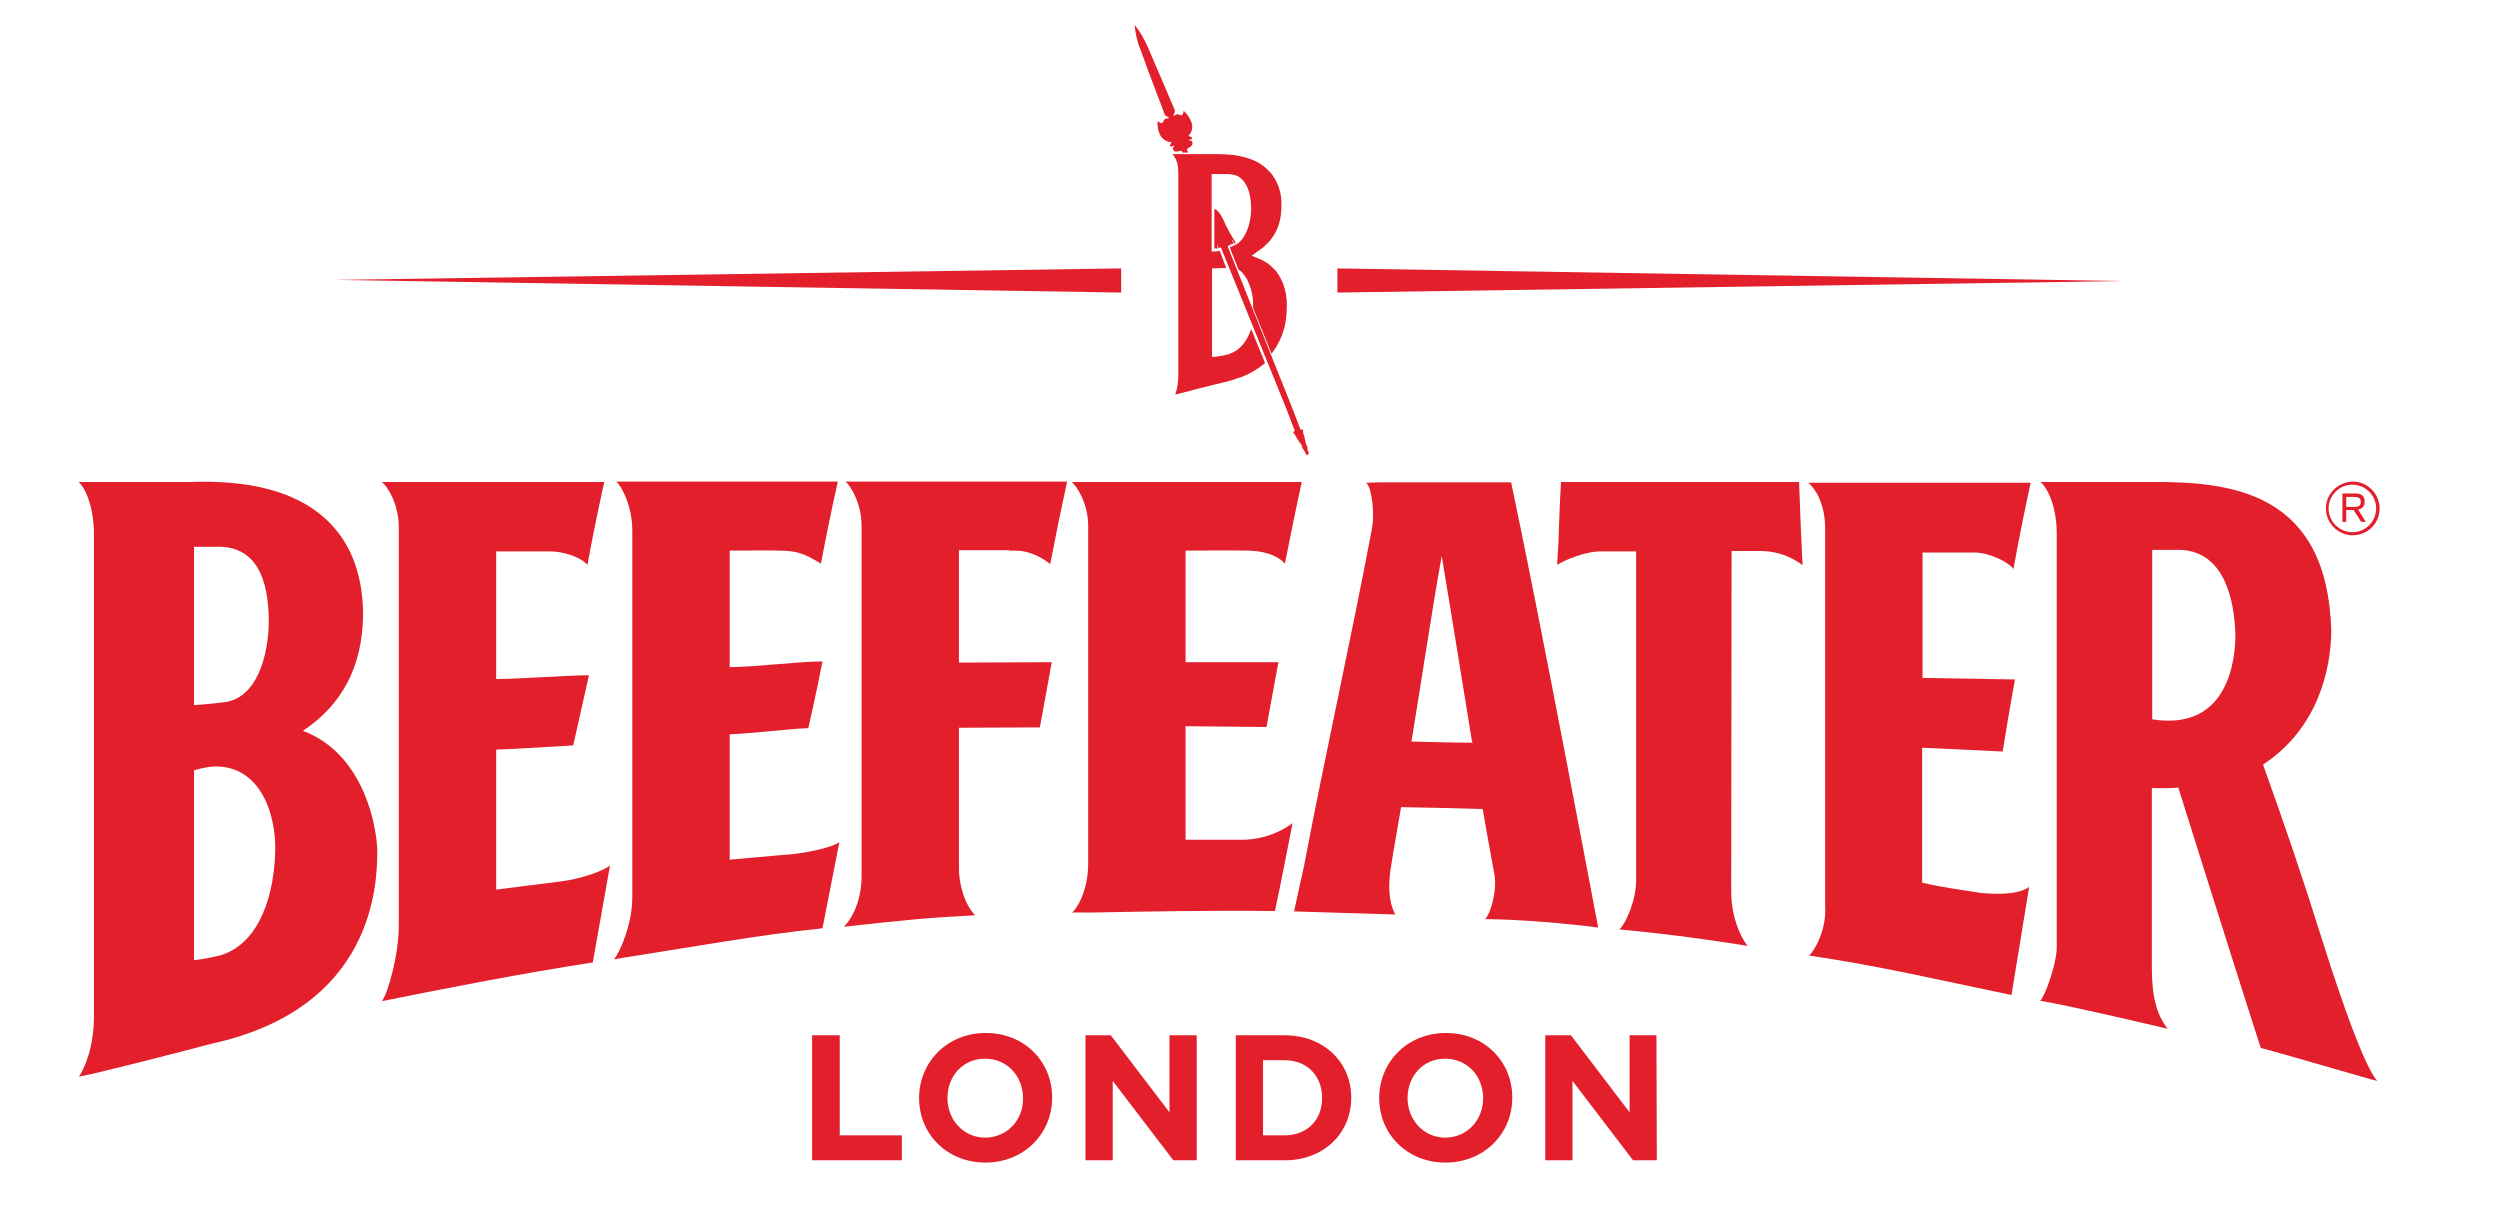 <?xml version="1.0" encoding="utf-8"?>
<!-- Generator: Adobe Illustrator 25.2.0, SVG Export Plug-In . SVG Version: 6.00 Build 0)  -->
<svg version="1.1" id="layer" xmlns="http://www.w3.org/2000/svg" xmlns:xlink="http://www.w3.org/1999/xlink" x="0px" y="0px"
	 viewBox="0 0 652 316" style="enable-background:new 0 0 652 316;" xml:space="preserve">
<style type="text/css">
	.st0{fill:#E21F2B;}
</style>
<g>
	<g>
		<path id="_Path_" class="st0" d="M307.3,45v52.8c0,1.7-0.2,3.4-0.8,5.1c1.8-0.4,4.3-1.1,6.6-1.7l5.7-1.4c1.1-0.2,2.2-0.6,3.3-0.9
			c0.5-0.2,1-0.4,1.5-0.5c1.6-0.6,3.1-1.4,4.6-2.4c0.6-0.4,1.2-0.9,1.7-1.3l-0.4-1.1l-3.2-7.8l0,0c-1,3.1-2.9,5.7-6,6.6l-0.3,0.1
			c-0.9,0.2-1.8,0.4-2.7,0.5l-1.2,0.1l0,0V70h0.3h0.7l0,0c0.9-0.1,1.8-0.1,2.7-0.1c-0.1-0.3-0.3-0.8-0.3-0.8l-1.4-3.7l0,0l0,0
			c-0.7,0.2-1.4,0.2-2.1,0.2l0,0V45.4h1.1h2.9h0.5h0.2l0.4,0.1h0.2c0.1,0,0.3,0.1,0.4,0.1h0.2c0.2,0.1,0.4,0.1,0.5,0.2h0.1
			c0.2,0.1,0.4,0.2,0.6,0.3l0.1,0.1l0.4,0.3l0.2,0.2l0.4,0.4l0.2,0.2c0.1,0.2,0.3,0.4,0.4,0.6c0.9,1.4,1.5,3.6,1.5,6.8
			c-0.1,3.4-1.2,7.1-3.5,8.8c-0.7,0.4-1.4,0.8-2.1,1l2.3,5.8l0,0c0.3,0.2,0.6,0.4,0.9,0.7c0.1,0.1,0.2,0.2,0.2,0.3
			c0.1,0.1,0.4,0.4,0.5,0.6c0.2,0.2,0.2,0.2,0.2,0.3c0.2,0.2,0.3,0.4,0.4,0.6c0.1,0.1,0.2,0.3,0.2,0.4s0.2,0.4,0.3,0.7
			c0.7,1.7,1.1,3.4,1.1,5.2c0,0.4,0,0.8,0,1.2l4.8,11.9l0,0v0.1l0,0c0.5-0.7,1-1.4,1.4-2.1c0.9-1.5,1.5-3.1,2-4.8
			c0.1-0.2,0.1-0.4,0.1-0.6c0.4-1.7,0.5-3.4,0.5-5.1c0-0.1,0-0.3,0-0.5s0-0.1,0-0.2s0-0.3,0-0.4c0-0.1,0-0.1,0-0.2
			c0-0.2,0-0.3-0.1-0.5c0-0.1,0-0.1,0-0.2c0-0.2-0.1-0.4-0.1-0.7c0-0.1,0-0.2,0-0.2c0-0.2-0.1-0.3-0.1-0.5l-0.1-0.3
			c0-0.2-0.1-0.3-0.1-0.5c0-0.1-0.1-0.2-0.1-0.3s-0.1-0.4-0.2-0.7c-0.1-0.2-0.1-0.2-0.1-0.3s-0.2-0.4-0.2-0.6
			c-0.1-0.2-0.1-0.2-0.2-0.3l-0.2-0.5l-0.2-0.4c-0.1-0.2-0.2-0.3-0.3-0.5c-0.1-0.2-0.1-0.2-0.2-0.3s-0.3-0.5-0.5-0.7l-0.2-0.3
			l-0.4-0.4l-0.3-0.3c-0.1,0-0.1-0.1-0.2-0.2l0,0c-1-1-2.1-1.7-3.4-2.2c0,0-1.3-0.5-2-0.8l0,0c0.2-0.1,0.5-0.3,0.7-0.5l0.3-0.2
			l0.2-0.2l0.3-0.2l0.2-0.1l0,0c4-2.7,6.1-6.4,6.1-11.9c0.1-2.9-0.7-5.7-2.4-8c-0.1-0.1-0.2-0.3-0.3-0.4c-0.1-0.1-0.3-0.4-0.5-0.5
			c-0.2-0.2-0.4-0.4-0.6-0.6c-0.1-0.1-0.2-0.2-0.3-0.3l0,0c-2.7-2.4-6.9-3.6-12.3-3.6h-1.4h-10.6C307.1,41.8,307.3,43.4,307.3,45z"
			/>
		<path id="_Path_2" class="st0" d="M320.4,64.1c0.1,0,0.2,0,0.3-0.1c-0.2-0.4-0.4-0.9-0.4-0.9l0.4,0.8l0.2-0.2l0.2,0.1l0.2-0.2
			c0,0,0,0,0.2,0s0.1-0.1,0.2-0.1c-0.4-0.8-0.5-1.1-0.3-0.9c0.2,0.2,0.3,0.5,0.4,0.8l0.1,0.1c0.1,0,0.2-0.1,0.3-0.2h0.1
			c-0.1-0.2-0.2-0.3-0.3-0.5c-1.1-1.7-2.1-3.5-2.9-5.4c-1.2-2.5-2.1-2.8-2.1-2.8c-0.1,0-0.2-0.1-0.3-0.1v10.4l0.4-0.2l0.3,0.2
			l0.2-0.2c-0.1-0.3-0.2-0.7-0.2-1c0.1,0.3,0.3,0.6,0.3,0.9h0.2h0.3c0.1-0.1,0.2-0.1,0.2-0.1l16.8,41.4l2.5,6.5c0,0-0.4,0.1-0.4,0.3
			v0.2c0.3,0.3,0.6,0.7,0.8,1.1c0,0.2,0.2,0.5,0.4,0.6c0.1,0,0,0.3,0.2,0.4s0.2,0.6,0.5,0.7s0.3,1,0.7,1.5c0.2,0.2,0.3,0.4,0.4,0.6
			c0,0,0,0.2,0.2,0.5c0.3,0.5,0.9,0.5,0.8-0.2c0-0.2-0.1-0.4-0.2-0.5c-0.1-0.2-0.1-0.5-0.1-0.8c-0.1-0.6-0.6-1.2-0.5-1.5
			s-0.3-0.6-0.2-0.8c0.1-0.2-0.2-0.3-0.1-0.4c0-0.3,0-0.5-0.2-0.7c-0.1-0.4-0.2-0.9-0.2-1.3l-0.1-0.1c-0.1-0.1-0.5,0.1-0.5,0.1
			l-2.5-6.5l-16.5-41.3C320.2,64.2,320.3,64.1,320.4,64.1z"/>
		<path id="_Path_3" class="st0" d="M303.9,30.2l0.3-0.1l-0.1,0.2c0,0,0.7,0.2,0.7,0.4v0.2c-0.3-0.1-0.6,0-0.9,0.1
			c-0.4,0.2-0.5,1-0.9,1.1s-1.1-0.5-1.1-0.5c-0.1,1.2,0.1,2.4,0.6,3.5c0.6,1.2,1.8,2,3.1,2c0,0-0.6,0.6-0.4,1
			c0.3,0.4,0.6-0.1,0.9-0.1h0.3c0,0-0.8,0.4-0.4,1.1c0.4,0.7,1.2,0.4,1.6,0.3l0.5-0.1l0.3,0.5h1.5l-0.4-0.9l0.6-0.4
			c0.3-0.2,1-0.5,0.9-1.3s-1-0.5-1-0.5l0.2-0.2c0.2-0.2,0.8-0.1,0.7-0.5s-1-0.5-1-0.5c1-1,1.3-2.4,0.8-3.7c-0.4-1.1-1.1-2.1-2-2.9
			c0,0-0.1,0.9-0.4,1.1c-0.3,0.2-1-0.3-1.4-0.2c-0.3,0.1-0.6,0.3-0.7,0.5l-0.1-0.2c-0.1-0.2,0.3-0.8,0.3-0.8l-0.2-0.1l0.3-0.2
			c0,0-5.2-12.3-7.1-16.6c-0.9-2.1-2-4.1-3.5-5.9V6.4c0.2,2.3,0.7,4.6,1.6,6.7C299.1,17.7,303.9,30.2,303.9,30.2z"/>
	</g>
	<path id="_Compound_Path_" class="st0" d="M79,190.6c9.8-6.5,15.6-16.3,15.7-30.5c-0.2-21.8-14.1-35.5-44.7-34.4H20.5
		c1.6,1.3,4,6.3,4,13.6v125.6c0,8.5-2.5,13.7-3.9,15.9c5.8-1.1,26.6-6.5,34.6-8.6c42.4-9.3,43.2-41.6,43.2-50.4
		C98.2,215,94.7,196.5,79,190.6 M50.6,183.9v-41.3h5.8c10.2-0.3,13.7,7.9,13.7,19.7c-0.1,8.4-3,20.2-12.1,20.9
		C55.1,183.6,50.6,183.9,50.6,183.9 M50.6,250.4v-49.5c1.7-0.5,3.5-0.9,5.3-1c10.3-0.3,15.6,9.4,15.9,20.7c0,12.4-4,25.6-14.5,28.6
		C55.2,249.7,52.9,250.2,50.6,250.4"/>
	<path id="_Path_4" class="st0" d="M149.5,194.4l4.1-18.3c-7.5,0.1-16.6,0.9-24.2,1v-33.3h13.9c3.4,0,7.7,1.2,9.9,3.5
		c1.6-8.6,2.7-13.9,4.4-21.6h-58c1.6,1.3,4.4,5.9,4.4,11.8v103.9c0,7.8-2.9,17.8-4.4,19.7c19-3.8,35.7-7.1,55-10.1
		c1.7-9.5,2.8-15.7,4.5-25.3c-1.5,1.3-7.3,3.5-13,4.2c-5.9,0.7-11.6,1.5-16.7,2.1v-36.5C131.5,195.5,149.5,194.4,149.5,194.4"/>
	<path id="_Compound_Path_2" class="st0" d="M532.1,261c8.4,1.4,33.2,7.3,33.2,7.3c-2.9-3.8-4.1-8.4-4.1-16.1v-46.7
		c2.3,0.1,4.6,0.1,6.9-0.1c0,0,14.6,46.5,21.5,67.9c8,2.1,28.7,8.3,30.4,8.6c-4.3-4.6-13.3-33.4-14.1-35.9
		c-5.9-18.8-9.8-30.1-15.7-46.6c14.3-9.4,17.7-24.7,17.8-34.9c-1-36-25.7-38.9-46.7-38.8h-29.1c1.3,1.1,4.2,5.5,4.2,13.6V247
		C536.4,251.3,533.4,259.7,532.1,261 M561.3,143.4h6.9c11.5,0.1,14.6,12.2,14.8,22.6c-0.2,9.9-4,24.4-21.7,21.6V143.4z"/>
	<path id="_Compound_Path_3" class="st0" d="M387.3,239.7c9.4,0.1,21,1.1,29.5,2.2c0,0-15.1-80.4-22.7-116.1H360
		c-2.7,0-1,0.1-3.7,0.1c1.4,1.1,2.3,7.9,1.5,12c-5.3,28.2-12.2,58.9-17.7,87.9c-1.6,7.2-2.6,11.9-2.6,11.9l26.4,0.8
		c-1.9-3.5-1.8-8.2-1.2-12c0.8-5.2,1.7-10,2.7-16c7.3,0.1,14,0.3,21.3,0.5c1,6.1,2,11.2,3.1,17.4
		C390.4,232.8,388.6,238.6,387.3,239.7L387.3,239.7z M368.1,193.4c2.7-16.2,5.1-32.8,7.9-48.4c2.6,15.5,5.2,31.9,7.9,48.4l0.2,0.3
		C378.6,193.7,373.5,193.5,368.1,193.4"/>
	<path id="_Path_5" class="st0" d="M206.3,222.8c-5.3,0.4-10.9,1-16,1.4v-32.7c4.6-0.1,16.4-1.5,20.5-1.6c0,0,2.2-9.5,3.7-17.4
		c-7.5,0.1-16.6,1.4-24.2,1.5v-30.4c6.4,0,10-0.1,12.6,0c4.8,0,6.8,0.7,11.2,3.4c1.6-8.4,2.7-13.7,4.4-21.4h-57.8
		c1.5,1.2,4.2,6.6,4.2,12.6v96c0,6.8-3.3,14.4-4.8,16l4.2-0.7c16.1-2.5,33.7-5.7,50.2-7.4c0,0,2.7-13.6,4.4-22.5
		C217.4,220.9,210.7,222.4,206.3,222.8"/>
	<path id="_Path_6" class="st0" d="M324.8,219h-15.6v-29.6l21.1,0.2l3.1-16.9h-24.2v-29.1c3.2,0,11.2-0.1,16.1,0
		c3.5,0,7.6,0.9,9.8,3.4c1.7-8.3,2.7-13.6,4.4-21.3h-60c1.3,1,4.3,5.6,4.3,11.4v88c0,7.1-2.8,11.7-4.2,12.9c2.7-0.1,1.5,0,4.2,0
		c16.4-0.3,32.2-0.6,48.7-0.4c1.7-7.9,2.9-14.4,4.6-22.9C333.5,217.3,329.2,218.8,324.8,219"/>
	<path id="_Path_7" class="st0" d="M516.7,232.9c-5.3-0.9-8.9-1.2-15.4-2.7V195c2.1,0.1,21,1,21,1c1.4-8.6,1.7-10.5,3.2-18.8
		l-24.1-0.4v-32.7H515c3.5,0,8.7,2.3,10.1,4.3c1.6-8.7,2.8-14.7,4.5-22.5h-58c1.6,1.3,4.4,5.1,4.4,12v98.5c0.4,6-2.7,11.5-4.2,12.8
		c19.4,2.9,33.4,6.3,52.8,10.3l4.6-28.2C525.9,233.8,518.4,233,516.7,232.9"/>
	<path id="_Path_8" class="st0" d="M422.3,242.4c16.9,1.5,33.5,4.3,33.5,4.3c-0.7-0.7-4.3-6-4.3-14.3l0.1-88.7h8
		c3.8,0.1,7.5,1.4,10.5,3.7c-0.4-8.5-0.6-12.8-0.9-21.7h-62.1c-0.6,10.2-0.4,13-1,21.6c1.8-1.1,7.1-3.5,11.4-3.5h9.2v85.8
		C426.7,235.1,423.8,241.2,422.3,242.4"/>
	<path id="_Compound_Path_4" class="st0" d="M220.2,241.7L220.2,241.7L220.2,241.7L220.2,241.7z M263.2,143.6c0.5,0,1,0,1.5,0
		c2.7,0,5.7,0.8,9.2,3.5c1.6-8.3,2.7-13.7,4.4-21.5h-57.8c1.5,1.2,4.2,6,4.2,11.4v91.4c0,7.5-3.2,11.9-4.6,13.3
		c16.1-1.8,22.5-2.4,34.2-3l0,0l0,0c-3.2-3.4-4.2-9-4.2-12v-36.9l21.1-0.1l3.1-17l-24.2,0.1v-29.3c0.7,0,1.5,0,2.3,0h10.8V143.6z"/>
	<polyline id="_Path_9" class="st0" points="348.8,70 553.9,73.3 348.8,76.3 	"/>
	<polyline id="_Path_10" class="st0" points="292.4,76.3 87.3,73 292.4,70 	"/>
	<polygon id="_Path_11" class="st0" points="211.8,270 219,270 219,296.1 235.2,296.1 235.2,302.6 211.8,302.6 	"/>
	<g id="_Group_">
		<path id="_Compound_Path_5" class="st0" d="M266.8,286.4L266.8,286.4c0-5.7-4.1-10.3-9.9-10.3c-5.8,0-9.8,4.6-9.8,10.2v0.1
			c0,5.6,4.1,10.3,9.9,10.3C262.8,296.6,266.9,292,266.8,286.4 M239.7,286.4L239.7,286.4c0-9.4,7.3-17,17.4-17s17.3,7.5,17.3,16.8
			v0.1c0,9.3-7.3,16.9-17.4,16.9C246.9,303.2,239.7,295.7,239.7,286.4"/>
	</g>
	<polygon id="_Path_12" class="st0" points="283.1,270 289.7,270 305,290.1 305,270 312.1,270 312.1,302.6 306,302.6 290.2,281.9 
		290.2,302.6 283.1,302.6 	"/>
	<g id="_Group_2">
		<path id="_Compound_Path_6" class="st0" d="M335,296.1c5.9,0,9.8-4,9.8-9.7v-0.1c0-5.8-4-9.8-9.8-9.8h-5.6v19.6H335z M322.2,270
			H335c10.3,0,17.4,7.1,17.4,16.2v0.1c0,9.2-7.1,16.3-17.3,16.3h-12.8V270H322.2z"/>
		<path id="_Compound_Path_7" class="st0" d="M386.8,286.4L386.8,286.4c0-5.7-4.1-10.3-9.9-10.3s-9.8,4.6-9.8,10.2v0.1
			c0,5.6,4.1,10.3,9.9,10.3C382.8,296.6,386.8,292,386.8,286.4 M359.7,286.4L359.7,286.4c0-9.4,7.3-17,17.4-17s17.3,7.5,17.3,16.8
			v0.1c0,9.3-7.3,16.9-17.4,16.9C366.9,303.2,359.7,295.7,359.7,286.4"/>
	</g>
	<polygon id="_Path_13" class="st0" points="403,270 409.7,270 425,290.1 425,270 432,270 432.1,302.6 425.9,302.6 410.1,281.9 
		410.1,302.6 403,302.6 	"/>
	<path id="_Compound_Path_8" class="st0" d="M607.3,132.6c0-3.4,2.8-6.2,6.2-6.2s6.2,2.8,6.2,6.2c0,3.4-2.8,6.2-6.2,6.2l0,0
		C610.1,138.8,607.3,136,607.3,132.6 M606.6,132.6c0,3.8,3.1,7,7,7s7-3.1,7-7c0-3.8-3.1-7-7-7l0,0
		C609.7,125.7,606.6,128.8,606.6,132.6L606.6,132.6"/>
	<path id="_Compound_Path_9" class="st0" d="M610.9,136.1h1V133h1.9l2,3.1h1.2l-2-3.2c1-0.1,1.8-1,1.7-2.1c0-1.7-1.2-2.1-2.4-2.1
		h-3.4V136.1z M611.9,129.6h2.2c0.9,0,1.6,0.3,1.6,1.3s-0.6,1.3-1.6,1.3h-2.2V129.6z"/>
</g>
</svg>
